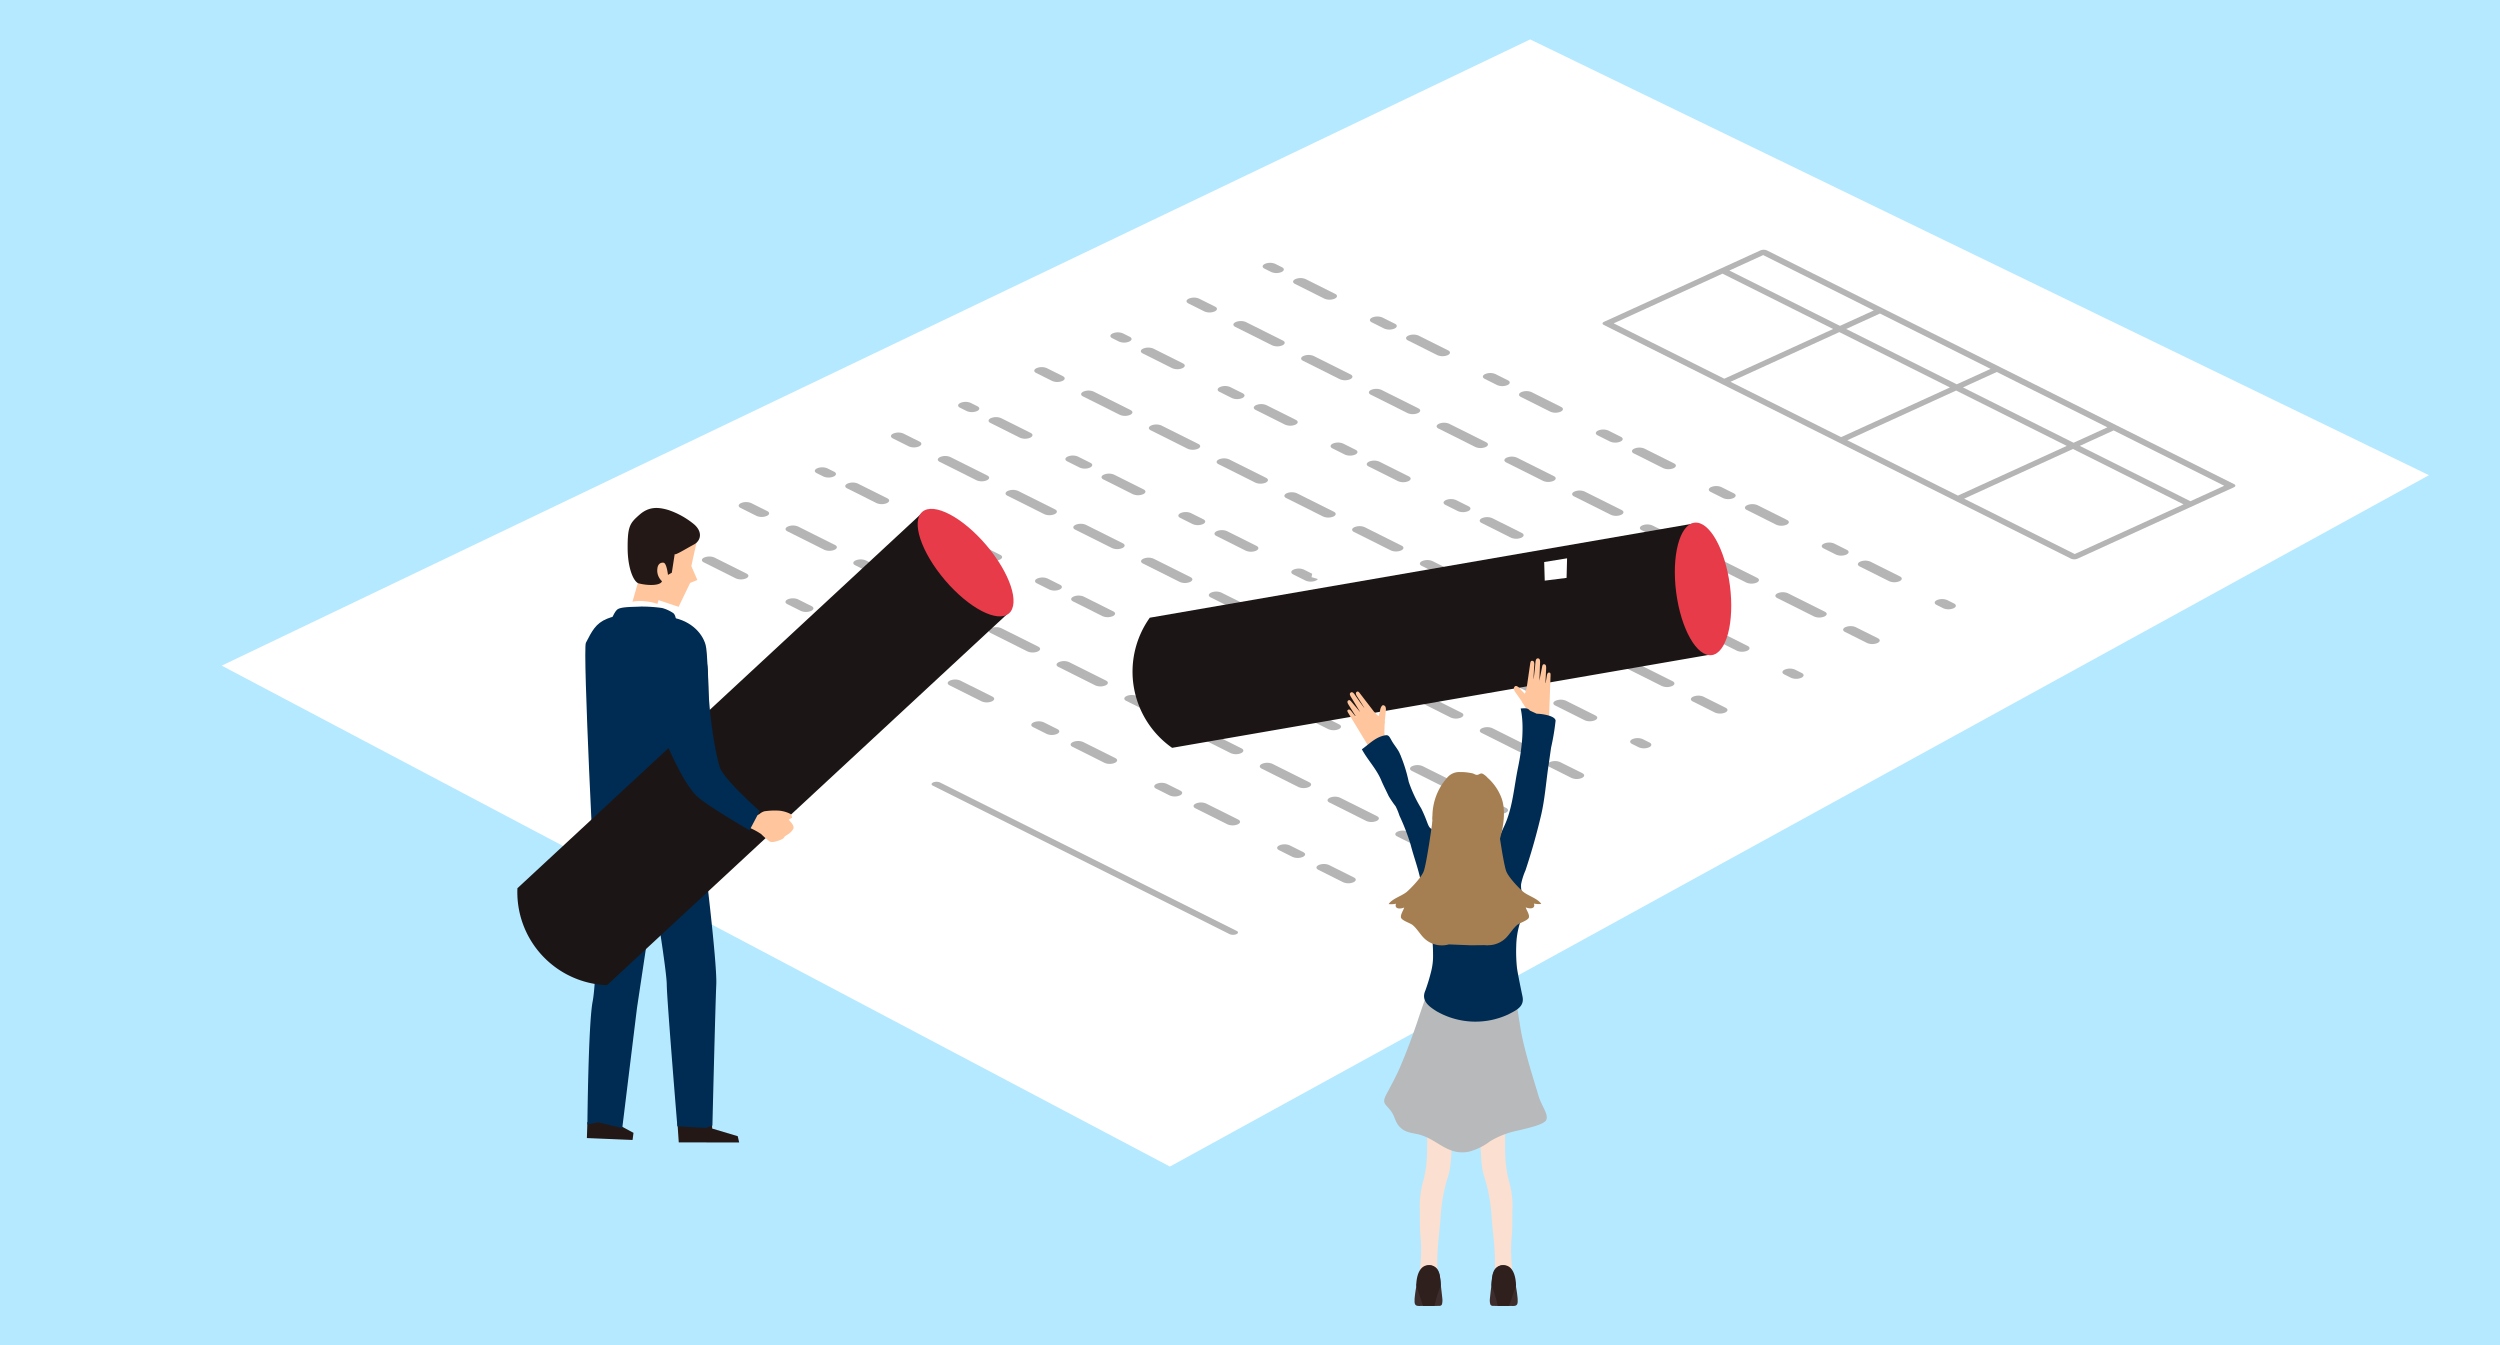 <svg xmlns="http://www.w3.org/2000/svg" width="498" height="268" viewBox="0 0 498 268">
  <g id="グループ_1166" data-name="グループ 1166" transform="translate(-1263 -3093)">
    <path id="パス_1267" data-name="パス 1267" d="M0,0H498V268H0Z" transform="translate(1263 3093)" fill="#b5e9ff"/>
    <g id="グループ_896" data-name="グループ 896" transform="translate(995.844 2096.639)">
      <g id="グループ_889" data-name="グループ 889" transform="translate(311.315 1004.211)">
        <path id="パス_1125" data-name="パス 1125" d="M571.965,1004.211,751,1091.021l-250.8,137.72-188.878-99.784Z" transform="translate(-311.315 -1004.211)" fill="#fff"/>
        <g id="グループ_888" data-name="グループ 888" transform="translate(87.822 41.903)">
          <path id="パス_1126" data-name="パス 1126" d="M1749.655,1314l1.355.678a2.657,2.657,0,0,0,2.02,0c.586-.268.628-.7.1-.964l-1.355-.678a2.648,2.648,0,0,0-2.02,0C1749.169,1313.307,1749.123,1313.738,1749.655,1314Z" transform="translate(-1629.743 -1310.236)" fill="#b5b5b6"/>
          <path id="パス_1127" data-name="パス 1127" d="M1791.7,1335.041l5.886,2.945a2.657,2.657,0,0,0,2.02,0c.586-.267.628-.7.1-.964l-5.886-2.945a2.651,2.651,0,0,0-2.02,0C1791.217,1334.344,1791.173,1334.776,1791.7,1335.041Z" transform="translate(-1665.728 -1328.239)" fill="#b5b5b6"/>
          <path id="パス_1128" data-name="パス 1128" d="M2421.726,1650.257a2.655,2.655,0,0,0,2.02,0c.586-.267.628-.7.1-.964l-5.886-2.945a2.653,2.653,0,0,0-2.02,0c-.584.267-.628.7-.1.964Z" transform="translate(-2199.861 -1595.479)" fill="#b5b5b6"/>
          <path id="パス_1129" data-name="パス 1129" d="M1947.737,1413.109l5.886,2.945a2.656,2.656,0,0,0,2.02,0c.586-.267.628-.7.1-.964l-5.886-2.945a2.654,2.654,0,0,0-2.02,0C1947.251,1412.412,1947.207,1412.844,1947.737,1413.109Z" transform="translate(-1799.26 -1395.05)" fill="#b5b5b6"/>
          <path id="パス_1130" data-name="パス 1130" d="M2368.408,1623.581a2.653,2.653,0,0,0,2.02,0c.586-.267.629-.7.1-.964l-2.491-1.246a2.653,2.653,0,0,0-2.02,0c-.584.267-.628.7-.1.964Z" transform="translate(-2157.136 -1574.103)" fill="#b5b5b6"/>
          <path id="パス_1131" data-name="パス 1131" d="M2053.847,1466.2l2.491,1.246a2.656,2.656,0,0,0,2.02,0c.586-.267.628-.7.1-.964l-2.491-1.246a2.652,2.652,0,0,0-2.02,0C2053.362,1465.5,2053.318,1465.934,2053.847,1466.2Z" transform="translate(-1890.07 -1440.483)" fill="#b5b5b6"/>
          <path id="パス_1132" data-name="パス 1132" d="M2103.771,1491.177l5.886,2.945a2.656,2.656,0,0,0,2.02,0c.586-.267.628-.7.1-.964l-5.886-2.945a2.651,2.651,0,0,0-2.02,0C2103.286,1490.479,2103.242,1490.911,2103.771,1491.177Z" transform="translate(-1932.794 -1461.859)" fill="#b5b5b6"/>
          <path id="パス_1133" data-name="パス 1133" d="M2267.809,1571.222l-5.886-2.945a2.653,2.653,0,0,0-2.02,0c-.584.267-.628.7-.1.964l5.886,2.945a2.656,2.656,0,0,0,2.02,0C2268.3,1571.919,2268.339,1571.487,2267.809,1571.222Z" transform="translate(-2066.327 -1528.669)" fill="#b5b5b6"/>
          <path id="パス_1134" data-name="パス 1134" d="M1897.813,1388.131l2.491,1.246a2.656,2.656,0,0,0,2.02,0c.586-.267.628-.7.1-.964l-2.491-1.247a2.653,2.653,0,0,0-2.02,0C1897.328,1387.434,1897.284,1387.866,1897.813,1388.131Z" transform="translate(-1756.537 -1373.673)" fill="#b5b5b6"/>
          <path id="パス_1135" data-name="パス 1135" d="M2209.882,1544.266l2.491,1.246a2.652,2.652,0,0,0,2.02,0c.585-.267.629-.7.1-.964L2212,1543.3a2.652,2.652,0,0,0-2.02,0C2209.4,1543.569,2209.353,1544,2209.882,1544.266Z" transform="translate(-2023.604 -1507.293)" fill="#b5b5b6"/>
          <path id="パス_1136" data-name="パス 1136" d="M2579.878,1727.358l-5.886-2.945a2.654,2.654,0,0,0-2.02,0c-.584.267-.628.7-.1.964l5.886,2.945a2.658,2.658,0,0,0,2.02,0C2580.365,1728.055,2580.408,1727.623,2579.878,1727.358Z" transform="translate(-2333.394 -1662.289)" fill="#b5b5b6"/>
          <path id="パス_1137" data-name="パス 1137" d="M2526.56,1700.682l-2.491-1.247a2.652,2.652,0,0,0-2.02,0c-.584.267-.628.7-.1.964l2.491,1.247a2.653,2.653,0,0,0,2.02,0C2527.048,1701.379,2527.092,1700.948,2526.56,1700.682Z" transform="translate(-2290.67 -1640.913)" fill="#b5b5b6"/>
          <path id="パス_1138" data-name="パス 1138" d="M2681.459,1778.182l-1.356-.679a2.652,2.652,0,0,0-2.02,0c-.583.267-.628.7-.1.964l1.357.679a2.655,2.655,0,0,0,2.02,0C2681.948,1778.879,2681.99,1778.447,2681.459,1778.182Z" transform="translate(-2424.203 -1707.723)" fill="#b5b5b6"/>
          <path id="パス_1139" data-name="パス 1139" d="M1644.491,1362.018l3.2,1.6a2.655,2.655,0,0,0,2.02,0c.586-.268.628-.7.1-.964l-3.2-1.6a2.648,2.648,0,0,0-2.02,0C1644.005,1361.32,1643.959,1361.752,1644.491,1362.018Z" transform="translate(-1539.744 -1351.326)" fill="#b5b5b6"/>
          <path id="パス_1140" data-name="パス 1140" d="M1709.233,1394.41l1.227.614,6.133,3.068a2.652,2.652,0,0,0,2.02,0c.586-.267.63-.7.1-.964l-6.133-3.068-1.227-.614a2.65,2.65,0,0,0-2.02,0C1708.747,1393.713,1708.7,1394.144,1709.233,1394.41Z" transform="translate(-1595.15 -1379.047)" fill="#b5b5b6"/>
          <path id="パス_1141" data-name="パス 1141" d="M2177.163,1628.526l7.362,3.683a2.656,2.656,0,0,0,2.02,0c.586-.267.628-.7.1-.964l-7.362-3.683a2.653,2.653,0,0,0-2.02,0C2176.677,1627.829,2176.633,1628.261,2177.163,1628.526Z" transform="translate(-1995.602 -1579.402)" fill="#b5b5b6"/>
          <path id="パス_1142" data-name="パス 1142" d="M1896.4,1488.055l7.362,3.683a2.656,2.656,0,0,0,2.02,0c.586-.267.628-.7.1-.964l-7.362-3.683a2.653,2.653,0,0,0-2.02,0C1895.917,1487.358,1895.873,1487.79,1896.4,1488.055Z" transform="translate(-1755.329 -1459.188)" fill="#b5b5b6"/>
          <path id="パス_1143" data-name="パス 1143" d="M2373.814,1724.89l-7.36-3.683a2.648,2.648,0,0,0-2.02,0c-.584.267-.63.7-.1.964l7.361,3.683a2.652,2.652,0,0,0,2.02,0C2374.3,1725.586,2374.346,1725.156,2373.814,1724.89Z" transform="translate(-2155.783 -1659.545)" fill="#b5b5b6"/>
          <path id="パス_1144" data-name="パス 1144" d="M2467.4,1771.714l-7.362-3.683a2.653,2.653,0,0,0-2.02,0c-.584.267-.628.7-.1.964l7.362,3.683a2.656,2.656,0,0,0,2.02,0C2467.891,1772.411,2467.933,1771.979,2467.4,1771.714Z" transform="translate(-2235.875 -1699.616)" fill="#b5b5b6"/>
          <path id="パス_1145" data-name="パス 1145" d="M1802.918,1440.269c-.584.266-.628.7-.1.964l7.362,3.683a2.652,2.652,0,0,0,2.018,0c.586-.267.63-.7.1-.963l-7.362-3.683A2.652,2.652,0,0,0,1802.918,1440.269Z" transform="translate(-1675.242 -1419.118)" fill="#b5b5b6"/>
          <path id="パス_1146" data-name="パス 1146" d="M2083.576,1581.7l7.36,3.683a2.654,2.654,0,0,0,2.02,0c.586-.268.63-.7.1-.964l-7.36-3.683a2.648,2.648,0,0,0-2.02,0C2083.09,1581.005,2083.045,1581.437,2083.576,1581.7Z" transform="translate(-1915.511 -1539.331)" fill="#b5b5b6"/>
          <path id="パス_1147" data-name="パス 1147" d="M1999.373,1538.561c.586-.268.629-.7.1-.964l-7.361-3.683a2.649,2.649,0,0,0-2.02,0c-.584.267-.63.7-.1.964l7.36,3.682A2.652,2.652,0,0,0,1999.373,1538.561Z" transform="translate(-1835.423 -1499.261)" fill="#b5b5b6"/>
          <path id="パス_1148" data-name="パス 1148" d="M2270.851,1674.388c-.584.266-.63.7-.1.964l7.361,3.683a2.656,2.656,0,0,0,2.02,0c.586-.267.628-.7.1-.964l-7.36-3.683A2.647,2.647,0,0,0,2270.851,1674.388Z" transform="translate(-2075.695 -1619.475)" fill="#b5b5b6"/>
          <path id="パス_1149" data-name="パス 1149" d="M2558.058,1817.072l-3.2-1.6-1.228-.614a2.648,2.648,0,0,0-2.018,0c-.584.267-.63.7-.1.963l1.227.614,0,0,3.2,1.6a2.656,2.656,0,0,0,2.02,0C2558.546,1817.768,2558.588,1817.337,2558.058,1817.072Z" transform="translate(-2315.967 -1739.689)" fill="#b5b5b6"/>
          <path id="パス_1150" data-name="パス 1150" d="M1539.323,1410.032l1.355.678a2.652,2.652,0,0,0,2.02,0c.586-.267.628-.7.1-.964l-1.355-.678a2.648,2.648,0,0,0-2.02,0C1538.835,1409.335,1538.792,1409.766,1539.323,1410.032Z" transform="translate(-1449.741 -1392.416)" fill="#b5b5b6"/>
          <path id="パス_1151" data-name="パス 1151" d="M1581.371,1431.069l5.886,2.945a2.653,2.653,0,0,0,2.02,0c.586-.268.628-.7.1-.964l-5.886-2.945a2.652,2.652,0,0,0-2.02,0C1580.883,1430.373,1580.841,1430.8,1581.371,1431.069Z" transform="translate(-1485.726 -1410.42)" fill="#b5b5b6"/>
          <path id="パス_1152" data-name="パス 1152" d="M1687.482,1484.159l2.491,1.246a2.653,2.653,0,0,0,2.02,0c.586-.267.628-.7.1-.964l-2.491-1.246a2.653,2.653,0,0,0-2.02,0C1686.994,1483.463,1686.952,1483.894,1687.482,1484.159Z" transform="translate(-1576.535 -1455.854)" fill="#b5b5b6"/>
          <path id="パス_1153" data-name="パス 1153" d="M2155.585,1718.362l2.491,1.246a2.648,2.648,0,0,0,2.02,0c.586-.267.629-.7.1-.964l-2.491-1.247a2.653,2.653,0,0,0-2.02,0C2155.1,1717.666,2155.055,1718.1,2155.585,1718.362Z" transform="translate(-1977.136 -1656.283)" fill="#b5b5b6"/>
          <path id="パス_1154" data-name="パス 1154" d="M1745.409,1511.115l-5.886-2.945a2.653,2.653,0,0,0-2.02,0c-.586.267-.628.7-.1.964l5.886,2.945a2.651,2.651,0,0,0,2.02,0C1745.9,1511.812,1745.938,1511.38,1745.409,1511.115Z" transform="translate(-1619.259 -1477.23)" fill="#b5b5b6"/>
          <path id="パス_1155" data-name="パス 1155" d="M2049.474,1665.272l5.886,2.945a2.653,2.653,0,0,0,2.02,0c.586-.267.628-.7.1-.964l-5.886-2.945a2.652,2.652,0,0,0-2.02,0C2048.986,1664.576,2048.944,1665.007,2049.474,1665.272Z" transform="translate(-1886.326 -1610.849)" fill="#b5b5b6"/>
          <path id="パス_1156" data-name="パス 1156" d="M1893.439,1587.2l5.886,2.945a2.651,2.651,0,0,0,2.02,0c.586-.267.628-.7.1-.964l-5.886-2.945a2.65,2.65,0,0,0-2.02,0C1892.952,1586.508,1892.909,1586.939,1893.439,1587.2Z" transform="translate(-1752.793 -1544.039)" fill="#b5b5b6"/>
          <path id="パス_1157" data-name="パス 1157" d="M1843.614,1561.262c-.586.267-.628.7-.1.964l2.491,1.247a2.654,2.654,0,0,0,2.02,0c.586-.267.628-.7.1-.964l-2.491-1.246A2.651,2.651,0,0,0,1843.614,1561.262Z" transform="translate(-1710.069 -1522.663)" fill="#b5b5b6"/>
          <path id="パス_1158" data-name="パス 1158" d="M2205.606,1742.376c-.586.267-.628.7-.1.964l5.886,2.945a2.652,2.652,0,0,0,2.02,0c.585-.267.628-.7.1-.964l-5.886-2.945A2.652,2.652,0,0,0,2205.606,1742.376Z" transform="translate(-2019.859 -1677.659)" fill="#b5b5b6"/>
          <path id="パス_1159" data-name="パス 1159" d="M2002.042,1641.541a2.648,2.648,0,0,0,2.02,0c.586-.267.63-.7.1-.964l-2.491-1.246a2.651,2.651,0,0,0-2.02,0c-.586.267-.628.7-.1.964Z" transform="translate(-1843.602 -1589.473)" fill="#b5b5b6"/>
          <path id="パス_1160" data-name="パス 1160" d="M2316.228,1796.71l-2.491-1.246a2.653,2.653,0,0,0-2.02,0c-.586.267-.628.7-.1.964l2.491,1.246a2.648,2.648,0,0,0,2.02,0C2316.716,1797.406,2316.76,1796.976,2316.228,1796.71Z" transform="translate(-2110.668 -1723.094)" fill="#b5b5b6"/>
          <path id="パス_1161" data-name="パス 1161" d="M2369.546,1823.386l-5.885-2.945a2.654,2.654,0,0,0-2.02,0c-.586.267-.628.7-.1.964l5.886,2.945a2.652,2.652,0,0,0,2.02,0C2370.034,1824.083,2370.076,1823.651,2369.546,1823.386Z" transform="translate(-2153.393 -1744.469)" fill="#b5b5b6"/>
          <path id="パス_1162" data-name="パス 1162" d="M2471.127,1874.209l-1.356-.679a2.652,2.652,0,0,0-2.02,0c-.586.267-.628.7-.1.964l1.357.679a2.653,2.653,0,0,0,2.02,0C2471.615,1874.906,2471.657,1874.475,2471.127,1874.209Z" transform="translate(-2244.201 -1789.903)" fill="#b5b5b6"/>
          <path id="パス_1163" data-name="パス 1163" d="M1434.163,1458.048l3.2,1.6a2.656,2.656,0,0,0,2.02,0c.584-.267.628-.7.1-.964l-3.2-1.6a2.653,2.653,0,0,0-2.02,0C1433.677,1457.35,1433.631,1457.782,1434.163,1458.048Z" transform="translate(-1359.746 -1433.508)" fill="#b5b5b6"/>
          <path id="パス_1164" data-name="パス 1164" d="M1498.9,1490.44l1.227.614,6.133,3.069a2.653,2.653,0,0,0,2.02,0c.584-.267.629-.7.1-.964l-6.133-3.069-1.227-.614a2.652,2.652,0,0,0-2.02,0C1498.419,1489.742,1498.373,1490.174,1498.9,1490.44Z" transform="translate(-1415.152 -1461.229)" fill="#b5b5b6"/>
          <path id="パス_1165" data-name="パス 1165" d="M1686.075,1584.085l7.362,3.683a2.656,2.656,0,0,0,2.02,0c.584-.267.628-.7.1-.964l-7.362-3.683a2.656,2.656,0,0,0-2.02,0C1685.589,1583.388,1685.545,1583.82,1686.075,1584.085Z" transform="translate(-1575.332 -1541.37)" fill="#b5b5b6"/>
          <path id="パス_1166" data-name="パス 1166" d="M1789.045,1634.591c.584-.267.629-.7.1-.964l-7.36-3.683a2.651,2.651,0,0,0-2.02,0c-.584.267-.63.7-.1.964l7.36,3.683A2.653,2.653,0,0,0,1789.045,1634.591Z" transform="translate(-1655.425 -1581.443)" fill="#b5b5b6"/>
          <path id="パス_1167" data-name="パス 1167" d="M1976.216,1728.236c.584-.267.628-.7.1-.964l-7.362-3.683a2.657,2.657,0,0,0-2.02,0c-.584.267-.628.7-.1.964l7.362,3.683A2.656,2.656,0,0,0,1976.216,1728.236Z" transform="translate(-1815.604 -1661.584)" fill="#b5b5b6"/>
          <path id="パス_1168" data-name="パス 1168" d="M2257.074,1867.744l-7.362-3.683a2.656,2.656,0,0,0-2.02,0c-.584.267-.628.7-.1.964l7.362,3.684a2.656,2.656,0,0,0,2.02,0C2257.56,1868.441,2257.6,1868.009,2257.074,1867.744Z" transform="translate(-2055.877 -1781.798)" fill="#b5b5b6"/>
          <path id="パス_1169" data-name="パス 1169" d="M1873.248,1677.733l7.36,3.682a2.653,2.653,0,0,0,2.02,0c.584-.267.63-.7.1-.964l-7.36-3.683a2.653,2.653,0,0,0-2.02,0C1872.762,1677.035,1872.716,1677.467,1873.248,1677.733Z" transform="translate(-1735.513 -1621.513)" fill="#b5b5b6"/>
          <path id="パス_1170" data-name="パス 1170" d="M2163.486,1820.919l-7.36-3.683a2.652,2.652,0,0,0-2.02,0c-.584.267-.63.7-.1.964l7.361,3.683a2.652,2.652,0,0,0,2.019,0C2163.972,1821.617,2164.017,1821.185,2163.486,1820.919Z" transform="translate(-1975.786 -1741.727)" fill="#b5b5b6"/>
          <path id="パス_1171" data-name="パス 1171" d="M2060.425,1771.382l7.361,3.683a2.657,2.657,0,0,0,2.02,0c.584-.267.628-.7.1-.964l-7.36-3.683a2.652,2.652,0,0,0-2.02,0C2059.939,1770.684,2059.893,1771.116,2060.425,1771.382Z" transform="translate(-1895.698 -1701.657)" fill="#b5b5b6"/>
          <path id="パス_1172" data-name="パス 1172" d="M1599.854,1540.947a2.653,2.653,0,0,0,2.018,0c.584-.266.629-.7.1-.963l-7.362-3.683a2.655,2.655,0,0,0-2.02,0c-.584.267-.628.7-.1.964Z" transform="translate(-1495.244 -1501.3)" fill="#b5b5b6"/>
          <path id="パス_1173" data-name="パス 1173" d="M2347.73,1913.1l-3.2-1.6-1.227-.614a2.651,2.651,0,0,0-2.018,0c-.584.267-.63.7-.1.963l1.228.614,0,0,3.2,1.6a2.658,2.658,0,0,0,2.02,0C2348.216,1913.8,2348.26,1913.366,2347.73,1913.1Z" transform="translate(-2135.969 -1821.871)" fill="#b5b5b6"/>
          <path id="パス_1174" data-name="パス 1174" d="M1328.995,1506.061l1.355.678a2.651,2.651,0,0,0,2.02,0c.584-.267.628-.7.1-.964l-1.355-.678a2.653,2.653,0,0,0-2.02,0C1328.507,1505.365,1328.463,1505.8,1328.995,1506.061Z" transform="translate(-1269.744 -1474.598)" fill="#b5b5b6"/>
          <path id="パス_1175" data-name="パス 1175" d="M1371.042,1527.1l5.886,2.945a2.653,2.653,0,0,0,2.02,0c.584-.267.628-.7.1-.964l-5.886-2.945a2.656,2.656,0,0,0-2.02,0C1370.554,1526.4,1370.512,1526.834,1371.042,1527.1Z" transform="translate(-1305.728 -1492.601)" fill="#b5b5b6"/>
          <path id="パス_1176" data-name="パス 1176" d="M1637.8,1658.536l-2.491-1.246a2.655,2.655,0,0,0-2.02,0c-.586.267-.628.7-.1.964l2.491,1.246a2.653,2.653,0,0,0,2.02,0C1638.282,1659.233,1638.326,1658.8,1637.8,1658.536Z" transform="translate(-1530.071 -1604.845)" fill="#b5b5b6"/>
          <path id="パス_1177" data-name="パス 1177" d="M1847.051,1764.244c.584-.267.628-.7.1-.964l-5.886-2.945a2.656,2.656,0,0,0-2.02,0c-.586.267-.628.7-.1.964l5.886,2.945A2.653,2.653,0,0,0,1847.051,1764.244Z" transform="translate(-1706.328 -1693.031)" fill="#b5b5b6"/>
          <path id="パス_1178" data-name="パス 1178" d="M2003.183,1841.348l-5.886-2.945a2.658,2.658,0,0,0-2.02,0c-.586.267-.628.7-.1.964l5.886,2.945a2.653,2.653,0,0,0,2.02,0C2003.669,1842.045,2003.713,1841.613,2003.183,1841.348Z" transform="translate(-1839.862 -1759.841)" fill="#b5b5b6"/>
          <path id="パス_1179" data-name="パス 1179" d="M2159.218,1919.416l-5.886-2.945a2.656,2.656,0,0,0-2.02,0c-.586.267-.628.7-.1.964l5.886,2.945a2.652,2.652,0,0,0,2.02,0C2159.7,1920.113,2159.748,1919.68,2159.218,1919.416Z" transform="translate(-1973.395 -1826.651)" fill="#b5b5b6"/>
          <path id="パス_1180" data-name="パス 1180" d="M1947.374,1813.425a2.656,2.656,0,0,0-2.02,0c-.586.267-.628.7-.1.964l2.491,1.246a2.649,2.649,0,0,0,2.02,0c.584-.267.63-.7.1-.964Z" transform="translate(-1797.137 -1738.465)" fill="#b5b5b6"/>
          <path id="パス_1181" data-name="パス 1181" d="M2105.9,1892.739l-2.491-1.246a2.656,2.656,0,0,0-2.02,0c-.586.267-.628.7-.1.964l2.491,1.246a2.649,2.649,0,0,0,2.02,0C2106.385,1893.436,2106.431,1893,2105.9,1892.739Z" transform="translate(-1930.671 -1805.275)" fill="#b5b5b6"/>
          <path id="パス_1182" data-name="パス 1182" d="M1477.153,1580.188l2.491,1.246a2.653,2.653,0,0,0,2.02,0c.584-.267.628-.7.1-.964l-2.491-1.246a2.657,2.657,0,0,0-2.02,0C1476.666,1579.492,1476.623,1579.923,1477.153,1580.188Z" transform="translate(-1396.537 -1538.035)" fill="#b5b5b6"/>
          <path id="パス_1183" data-name="パス 1183" d="M1685.229,1682.267a2.656,2.656,0,0,0-2.02,0c-.586.267-.628.7-.1.964l5.886,2.945a2.652,2.652,0,0,0,2.02,0c.584-.267.628-.7.1-.964Z" transform="translate(-1572.795 -1626.221)" fill="#b5b5b6"/>
          <path id="パス_1184" data-name="パス 1184" d="M1532.962,1608.111a2.651,2.651,0,0,0,2.02,0c.584-.266.628-.7.1-.964l-5.886-2.945a2.655,2.655,0,0,0-2.02,0c-.586.267-.628.7-.1.964Z" transform="translate(-1439.261 -1559.411)" fill="#b5b5b6"/>
          <path id="パス_1185" data-name="パス 1185" d="M1791.34,1735.357a2.658,2.658,0,0,0-2.02,0c-.586.268-.628.7-.1.964l2.491,1.247a2.65,2.65,0,0,0,2.02,0c.584-.267.63-.7.1-.964Z" transform="translate(-1663.604 -1671.655)" fill="#b5b5b6"/>
          <path id="パス_1186" data-name="パス 1186" d="M2260.8,1970.239l-1.357-.679a2.655,2.655,0,0,0-2.02,0c-.586.267-.628.7-.1.964l1.357.679a2.653,2.653,0,0,0,2.02,0C2261.285,1970.937,2261.329,1970.5,2260.8,1970.239Z" transform="translate(-2064.204 -1872.085)" fill="#b5b5b6"/>
          <path id="パス_1187" data-name="パス 1187" d="M1236.186,1548.434l3.2,1.6a2.653,2.653,0,0,0,2.02,0c.584-.267.628-.7.1-.964l-3.2-1.6a2.652,2.652,0,0,0-2.02,0C1235.7,1547.737,1235.655,1548.168,1236.186,1548.434Z" transform="translate(-1190.319 -1510.86)" fill="#b5b5b6"/>
          <path id="パス_1188" data-name="パス 1188" d="M1300.928,1580.827l1.227.614,6.133,3.069a2.649,2.649,0,0,0,2.02,0c.584-.267.629-.7.1-.964l-6.133-3.069-1.227-.614a2.654,2.654,0,0,0-2.02,0C1300.441,1580.13,1300.4,1580.561,1300.928,1580.827Z" transform="translate(-1245.725 -1538.581)" fill="#b5b5b6"/>
          <path id="パス_1189" data-name="パス 1189" d="M1403.995,1630.366l-7.362-3.683a2.656,2.656,0,0,0-2.02,0c-.586.268-.628.7-.1.964l7.362,3.684a2.65,2.65,0,0,0,2.018,0C1404.479,1631.063,1404.525,1630.631,1403.995,1630.366Z" transform="translate(-1325.816 -1578.652)" fill="#b5b5b6"/>
          <path id="パス_1190" data-name="パス 1190" d="M1684.75,1770.835l-7.36-3.683a2.653,2.653,0,0,0-2.02,0c-.586.267-.63.7-.1.964l7.36,3.682a2.648,2.648,0,0,0,2.02,0C1685.235,1771.532,1685.281,1771.1,1684.75,1770.835Z" transform="translate(-1566.085 -1698.865)" fill="#b5b5b6"/>
          <path id="パス_1191" data-name="パス 1191" d="M2059.1,1958.13l-7.362-3.684a2.658,2.658,0,0,0-2.02,0c-.585.267-.628.7-.1.964l7.362,3.683a2.652,2.652,0,0,0,2.02,0C2059.584,1958.828,2059.628,1958.4,2059.1,1958.13Z" transform="translate(-1886.45 -1859.151)" fill="#b5b5b6"/>
          <path id="パス_1192" data-name="パス 1192" d="M1965.51,1911.306l-7.36-3.683a2.652,2.652,0,0,0-2.02,0c-.586.268-.63.7-.1.964l7.36,3.683a2.649,2.649,0,0,0,2.02,0C1966,1912,1966.041,1911.571,1965.51,1911.306Z" transform="translate(-1806.358 -1819.079)" fill="#b5b5b6"/>
          <path id="パス_1193" data-name="パス 1193" d="M1778.24,1818.624c.584-.267.628-.7.1-.964l-7.362-3.683a2.656,2.656,0,0,0-2.02,0c-.586.267-.628.7-.1.964l7.362,3.683A2.651,2.651,0,0,0,1778.24,1818.624Z" transform="translate(-1646.177 -1738.937)" fill="#b5b5b6"/>
          <path id="パス_1194" data-name="パス 1194" d="M1862.449,1861.769l7.36,3.682a2.652,2.652,0,0,0,2.02,0c.584-.267.628-.7.1-.964l-7.36-3.683a2.654,2.654,0,0,0-2.02,0C1861.962,1861.072,1861.918,1861.5,1862.449,1861.769Z" transform="translate(-1726.271 -1779.01)" fill="#b5b5b6"/>
          <path id="パス_1195" data-name="パス 1195" d="M1591.069,1724.977c.584-.266.63-.7.1-.964l-7.36-3.682a2.653,2.653,0,0,0-2.02,0c-.586.267-.63.7-.1.964l7.36,3.683A2.648,2.648,0,0,0,1591.069,1724.977Z" transform="translate(-1485.998 -1658.796)" fill="#b5b5b6"/>
          <path id="パス_1196" data-name="パス 1196" d="M1497.578,1677.188l-7.362-3.683a2.656,2.656,0,0,0-2.02,0c-.586.268-.628.7-.1.964l7.362,3.683a2.652,2.652,0,0,0,2.02,0C1498.064,1677.886,1498.108,1677.453,1497.578,1677.188Z" transform="translate(-1405.904 -1618.722)" fill="#b5b5b6"/>
          <path id="パス_1197" data-name="パス 1197" d="M2149.754,2003.488l-3.2-1.6-1.228-.614a2.653,2.653,0,0,0-2.018,0c-.586.267-.629.7-.1.963l1.227.614,0,0,3.2,1.6a2.652,2.652,0,0,0,2.02,0C2150.24,2004.186,2150.284,2003.753,2149.754,2003.488Z" transform="translate(-1966.542 -1899.224)" fill="#b5b5b6"/>
          <path id="パス_1198" data-name="パス 1198" d="M1131.022,1596.448l1.355.678a2.653,2.653,0,0,0,2.02,0c.584-.267.628-.7.1-.964l-1.355-.678a2.652,2.652,0,0,0-2.019,0C1130.535,1595.752,1130.491,1596.182,1131.022,1596.448Z" transform="translate(-1100.32 -1551.95)" fill="#b5b5b6"/>
          <path id="パス_1199" data-name="パス 1199" d="M1173.07,1617.485l5.886,2.945a2.652,2.652,0,0,0,2.02,0c.584-.267.628-.7.1-.964l-5.886-2.945a2.655,2.655,0,0,0-2.02,0C1172.582,1616.789,1172.54,1617.22,1173.07,1617.485Z" transform="translate(-1136.305 -1569.954)" fill="#b5b5b6"/>
          <path id="パス_1200" data-name="パス 1200" d="M1797.207,1929.757l5.886,2.945a2.652,2.652,0,0,0,2.02,0c.584-.267.628-.7.1-.964l-5.886-2.945a2.656,2.656,0,0,0-2.02,0C1796.719,1929.06,1796.677,1929.492,1797.207,1929.757Z" transform="translate(-1670.438 -1837.194)" fill="#b5b5b6"/>
          <path id="パス_1201" data-name="パス 1201" d="M1593.74,1827.957a2.647,2.647,0,0,0,2.02,0c.584-.267.63-.7.1-.964l-2.491-1.247a2.657,2.657,0,0,0-2.02,0c-.586.267-.628.7-.1.964Z" transform="translate(-1494.18 -1749.008)" fill="#b5b5b6"/>
          <path id="パス_1202" data-name="パス 1202" d="M1279.181,1670.575l2.491,1.246a2.652,2.652,0,0,0,2.02,0c.584-.267.628-.7.1-.964l-2.491-1.246a2.656,2.656,0,0,0-2.02,0C1278.693,1669.879,1278.651,1670.31,1279.181,1670.575Z" transform="translate(-1227.114 -1615.388)" fill="#b5b5b6"/>
          <path id="パス_1203" data-name="パス 1203" d="M1747.284,1904.779l2.491,1.246a2.649,2.649,0,0,0,2.02,0c.584-.267.63-.7.1-.964l-2.491-1.246a2.656,2.656,0,0,0-2.02,0C1746.8,1904.082,1746.754,1904.514,1747.284,1904.779Z" transform="translate(-1627.714 -1815.818)" fill="#b5b5b6"/>
          <path id="パス_1204" data-name="パス 1204" d="M1907.927,1983.126l-2.491-1.246a2.655,2.655,0,0,0-2.02,0c-.586.267-.628.7-.1.964l2.491,1.247a2.65,2.65,0,0,0,2.02,0C1908.413,1983.823,1908.458,1983.392,1907.927,1983.126Z" transform="translate(-1761.247 -1882.628)" fill="#b5b5b6"/>
          <path id="パス_1205" data-name="パス 1205" d="M1641.173,1851.689l5.886,2.945a2.652,2.652,0,0,0,2.019,0c.584-.267.628-.7.1-.964l-5.886-2.945a2.656,2.656,0,0,0-2.02,0C1640.685,1850.992,1640.643,1851.424,1641.173,1851.689Z" transform="translate(-1536.905 -1770.384)" fill="#b5b5b6"/>
          <path id="パス_1206" data-name="パス 1206" d="M1435.313,1747.679c-.586.267-.628.7-.1.964l2.491,1.247a2.652,2.652,0,0,0,2.02,0c.584-.266.628-.7.1-.964l-2.491-1.247A2.656,2.656,0,0,0,1435.313,1747.679Z" transform="translate(-1360.647 -1682.197)" fill="#b5b5b6"/>
          <path id="パス_1207" data-name="パス 1207" d="M1337.01,1698.5c.584-.266.628-.7.1-.964l-5.886-2.945a2.656,2.656,0,0,0-2.02,0c-.586.267-.628.7-.1.964l5.886,2.945A2.652,2.652,0,0,0,1337.01,1698.5Z" transform="translate(-1269.838 -1636.764)" fill="#b5b5b6"/>
          <path id="パス_1208" data-name="パス 1208" d="M1491.024,1776.566a2.652,2.652,0,0,0,2.02,0c.584-.267.628-.7.1-.964l-5.886-2.945a2.656,2.656,0,0,0-2.02,0c-.586.267-.628.7-.1.964Z" transform="translate(-1403.371 -1703.574)" fill="#b5b5b6"/>
          <path id="パス_1209" data-name="パス 1209" d="M1961.245,2009.8l-5.886-2.945a2.656,2.656,0,0,0-2.02,0c-.586.267-.628.7-.1.964l5.886,2.945a2.652,2.652,0,0,0,2.02,0C1961.731,2010.5,1961.775,2010.067,1961.245,2009.8Z" transform="translate(-1803.971 -1904.003)" fill="#b5b5b6"/>
          <path id="パス_1210" data-name="パス 1210" d="M2062.827,2060.626l-1.356-.679a2.657,2.657,0,0,0-2.02,0c-.586.268-.628.7-.1.964l1.356.679a2.653,2.653,0,0,0,2.02,0C2063.313,2061.323,2063.356,2060.891,2062.827,2060.626Z" transform="translate(-1894.78 -1949.437)" fill="#b5b5b6"/>
          <path id="パス_1211" data-name="パス 1211" d="M1031.177,1645.1l-3.2-1.6a2.652,2.652,0,0,0-2.02,0c-.586.267-.629.7-.1.964l3.2,1.6a2.652,2.652,0,0,0,2.02,0C1031.663,1645.794,1031.707,1645.362,1031.177,1645.1Z" transform="translate(-1010.321 -1593.04)" fill="#b5b5b6"/>
          <path id="パス_1212" data-name="パス 1212" d="M1380.74,1821c.584-.267.629-.7.1-.964l-7.361-3.682a2.652,2.652,0,0,0-2.02,0c-.586.268-.63.7-.1.964l7.36,3.682A2.649,2.649,0,0,0,1380.74,1821Z" transform="translate(-1306 -1740.975)" fill="#b5b5b6"/>
          <path id="パス_1213" data-name="パス 1213" d="M1099.98,1680.534c.584-.267.63-.7.1-.964l-6.133-3.069-1.227-.614a2.653,2.653,0,0,0-2.02,0c-.586.267-.63.7-.1.964l1.227.614,6.133,3.068A2.648,2.648,0,0,0,1099.98,1680.534Z" transform="translate(-1065.727 -1620.761)" fill="#b5b5b6"/>
          <path id="パス_1214" data-name="パス 1214" d="M1474.323,1867.827c.584-.267.629-.7.1-.964l-7.36-3.682a2.652,2.652,0,0,0-2.02,0c-.586.267-.63.7-.1.964l7.36,3.683A2.65,2.65,0,0,0,1474.323,1867.827Z" transform="translate(-1386.088 -1781.045)" fill="#b5b5b6"/>
          <path id="パス_1215" data-name="パス 1215" d="M1193.667,1726.394l-7.362-3.683a2.656,2.656,0,0,0-2.02,0c-.586.267-.628.7-.1.964l7.362,3.683a2.649,2.649,0,0,0,2.018,0C1194.151,1727.091,1194.2,1726.659,1193.667,1726.394Z" transform="translate(-1145.819 -1660.833)" fill="#b5b5b6"/>
          <path id="パス_1216" data-name="パス 1216" d="M1661.6,1960.512l-7.36-3.682a2.653,2.653,0,0,0-2.02,0c-.586.268-.63.7-.1.964l7.36,3.683a2.652,2.652,0,0,0,2.02,0C1662.084,1961.21,1662.128,1960.777,1661.6,1960.512Z" transform="translate(-1546.273 -1861.19)" fill="#b5b5b6"/>
          <path id="パス_1217" data-name="パス 1217" d="M1848.77,2054.158l-7.362-3.683a2.656,2.656,0,0,0-2.02,0c-.586.268-.628.7-.1.964l7.362,3.683a2.65,2.65,0,0,0,2.02,0C1849.255,2054.856,1849.3,2054.423,1848.77,2054.158Z" transform="translate(-1706.452 -1941.331)" fill="#b5b5b6"/>
          <path id="パス_1218" data-name="パス 1218" d="M1277.77,1770.5l7.362,3.683a2.652,2.652,0,0,0,2.02,0c.584-.266.628-.7.1-.964l-7.362-3.684a2.656,2.656,0,0,0-2.02,0C1277.282,1769.8,1277.24,1770.235,1277.77,1770.5Z" transform="translate(-1225.906 -1700.903)" fill="#b5b5b6"/>
          <path id="パス_1219" data-name="パス 1219" d="M1755.181,2007.333l-7.36-3.682a2.652,2.652,0,0,0-2.02,0c-.586.267-.63.7-.1.964l7.36,3.683a2.65,2.65,0,0,0,2.02,0C1755.667,2008.031,1755.713,2007.6,1755.181,2007.333Z" transform="translate(-1626.361 -1901.259)" fill="#b5b5b6"/>
          <path id="パス_1220" data-name="パス 1220" d="M1558.53,1910.971l7.362,3.683a2.651,2.651,0,0,0,2.02,0c.584-.267.628-.7.1-.964l-7.362-3.684a2.656,2.656,0,0,0-2.02,0C1558.042,1910.274,1558,1910.706,1558.53,1910.971Z" transform="translate(-1466.179 -1821.117)" fill="#b5b5b6"/>
          <path id="パス_1221" data-name="パス 1221" d="M1939.425,2099.516l-3.2-1.6-1.227-.614a2.653,2.653,0,0,0-2.018,0c-.586.268-.63.7-.1.964l1.227.614h0l3.2,1.6a2.653,2.653,0,0,0,2.02,0C1939.911,2100.214,1939.955,2099.781,1939.425,2099.516Z" transform="translate(-1786.544 -1981.404)" fill="#b5b5b6"/>
          <path id="パス_1222" data-name="パス 1222" d="M1316.729,1888.6a2.651,2.651,0,0,0-2.018,0c-.586.267-.63.7-.1.963l6.4,3.2a2.65,2.65,0,0,0,2.02,0c.584-.267.629-.7.1-.964Z" transform="translate(-1257.436 -1802.796)" fill="#b5b5b6"/>
          <path id="パス_1223" data-name="パス 1223" d="M925.521,1692.865l-2.71-1.356a2.652,2.652,0,0,0-2.02,0c-.586.268-.63.7-.1.964l2.71,1.356a2.649,2.649,0,0,0,2.02,0C926.007,1693.563,926.053,1693.131,925.521,1692.865Z" transform="translate(-920.322 -1634.13)" fill="#b5b5b6"/>
          <path id="パス_1224" data-name="パス 1224" d="M983.543,1721.895l-6.4-3.2a2.653,2.653,0,0,0-2.02,0c-.586.267-.629.7-.1.964l6.4,3.2a2.648,2.648,0,0,0,2.02,0C984.028,1722.592,984.074,1722.16,983.543,1721.895Z" transform="translate(-966.816 -1657.392)" fill="#b5b5b6"/>
          <path id="パス_1225" data-name="パス 1225" d="M1095.318,1777.818l-2.712-1.357a2.656,2.656,0,0,0-2.02,0c-.586.267-.628.7-.1.964l2.711,1.357a2.652,2.652,0,0,0,2.02,0C1095.8,1778.516,1095.847,1778.083,1095.318,1777.818Z" transform="translate(-1065.632 -1706.832)" fill="#b5b5b6"/>
          <path id="パス_1226" data-name="パス 1226" d="M1153.338,1806.847l-6.4-3.2a2.656,2.656,0,0,0-2.02,0c-.586.267-.628.7-.1.964l6.4,3.2a2.653,2.653,0,0,0,2.02,0C1153.824,1807.545,1153.868,1807.113,1153.338,1806.847Z" transform="translate(-1112.125 -1730.094)" fill="#b5b5b6"/>
          <path id="パス_1227" data-name="パス 1227" d="M1662.722,2061.7l-6.4-3.2a2.656,2.656,0,0,0-2.02,0c-.586.267-.628.7-.1.964l6.4,3.2a2.648,2.648,0,0,0,2.02,0C1663.208,2062.4,1663.254,2061.97,1662.722,2061.7Z" transform="translate(-1548.053 -1948.199)" fill="#b5b5b6"/>
          <path id="パス_1228" data-name="パス 1228" d="M1774.5,2117.629l-2.712-1.357a2.652,2.652,0,0,0-2.02,0c-.586.267-.63.7-.1.964l2.711,1.357a2.649,2.649,0,0,0,2.018,0C1774.983,2118.325,1775.029,2117.894,1774.5,2117.629Z" transform="translate(-1646.871 -1997.64)" fill="#b5b5b6"/>
          <path id="パス_1229" data-name="パス 1229" d="M1430.077,1947.333l2.712,1.357a2.652,2.652,0,0,0,2.02,0c.584-.266.628-.7.1-.964l-2.712-1.357a2.652,2.652,0,0,0-2.02,0C1429.59,1946.636,1429.546,1947.067,1430.077,1947.333Z" transform="translate(-1356.25 -1852.235)" fill="#b5b5b6"/>
          <path id="パス_1230" data-name="パス 1230" d="M1831.08,2145.938l-4.965-2.484a2.652,2.652,0,0,0-2.02,0c-.586.267-.63.7-.1.964l4.965,2.484a2.652,2.652,0,0,0,2.02,0C1831.566,2146.636,1831.61,2146.2,1831.08,2145.938Z" transform="translate(-1693.364 -2020.902)" fill="#b5b5b6"/>
          <path id="パス_1231" data-name="パス 1231" d="M1265.114,1862.771l-2.71-1.356a2.652,2.652,0,0,0-2.02,0c-.586.268-.63.7-.1.964l2.71,1.356a2.65,2.65,0,0,0,2.02,0C1265.6,1863.469,1265.645,1863.037,1265.114,1862.771Z" transform="translate(-1210.944 -1779.535)" fill="#b5b5b6"/>
          <path id="パス_1232" data-name="パス 1232" d="M1599.871,2032.285l2.711,1.357a2.649,2.649,0,0,0,2.02,0c.584-.266.63-.7.1-.964l-2.711-1.357a2.657,2.657,0,0,0-2.02,0C1599.383,2031.588,1599.341,2032.02,1599.871,2032.285Z" transform="translate(-1501.559 -1924.937)" fill="#b5b5b6"/>
          <path id="パス_1233" data-name="パス 1233" d="M1484.409,1974.516l6.4,3.2a2.653,2.653,0,0,0,2.02,0c.584-.267.628-.7.1-.964l-6.4-3.2a2.658,2.658,0,0,0-2.02,0C1483.921,1973.82,1483.879,1974.251,1484.409,1974.516Z" transform="translate(-1402.747 -1875.499)" fill="#b5b5b6"/>
          <path id="パス_1234" data-name="パス 1234" d="M1352.745,2059.388l-59.13-29.584a1.767,1.767,0,0,0-1.345,0c-.391.179-.421.466-.067.643l59.129,29.584a1.772,1.772,0,0,0,1.347,0C1353.068,2059.852,1353.1,2059.564,1352.745,2059.388Z" transform="translate(-1238.364 -1923.697)" fill="#b5b5b6"/>
          <path id="パス_1235" data-name="パス 1235" d="M2344.587,1341.485l-23.269-11.642L2298.05,1318.2l-23.27-11.643-23.269-11.642a1.713,1.713,0,0,0-1.3,0l-8.1,3.7-23.043,10.521c-.376.172-.4.45-.063.621l23.269,11.642,23.271,11.643,23.269,11.642,23.269,11.642a1.711,1.711,0,0,0,1.3,0l31.143-14.219C2344.9,1341.935,2344.929,1341.656,2344.587,1341.485Zm-25.253-11.328-6.735,3.075-22.032-11.023,6.735-3.075Zm-23.269-11.642-6.735,3.075-22.032-11.023,6.735-3.075Zm-45.3-22.665,22.032,11.023-6.735,3.075-22.032-11.023Zm-8.1,3.7,22.032,11.023-5.714,2.609-15.964,7.289-22.032-11.023Zm23.269,11.642,22.032,11.023-5.714,2.609-15.964,7.289-22.032-11.023Zm23.269,11.642,22.031,11.023-21.678,9.9-22.032-11.023Zm23.624,32.563-22.032-11.023,21.678-9.9L2334.5,1345.5Zm23.043-10.521-22.032-11.023,6.735-3.075L2342.6,1341.8Z" transform="translate(-2031.521 -1294.789)" fill="#b5b5b6"/>
        </g>
      </g>
      <path id="パス_1236" data-name="パス 1236" d="M1790.009,1961.319l-.566,3.082,9.241-.231-.957-2.838Z" transform="translate(-1264.973 -819.087)" fill="#fff"/>
      <g id="グループ_891" data-name="グループ 891" transform="translate(370.213 1094.817)">
        <path id="パス_1237" data-name="パス 1237" d="M815.918,2498.784l-.1,3.178,9.1.379.184-1.422-4.3-2.308Z" transform="translate(-801.967 -2373.715)" fill="#231815"/>
        <path id="パス_1238" data-name="パス 1238" d="M817.97,2138.79a55.337,55.337,0,0,0,.216,6.137c.234,2.205.218,17.509-.639,21.927s-1.041,24.479-1.041,24.479l2.126-.442,4.817,1.158,2.933-23.922,4.138-27.517Z" transform="translate(-802.554 -2065.782)" fill="#002b52"/>
        <path id="パス_1239" data-name="パス 1239" d="M881.255,1682.691l.894-2.925,4,1.327,2.291-4.753,1.436-.6-1.194-2.748s.621-2.915,1.093-4.952c.536-2.313-10.01-8.314-11.789-2.49s-.716,9.715.09,10.609c-.482,1.579-1.425,5.064-1.425,5.064Z" transform="translate(-854.024 -1658.673)" fill="#ffc59d"/>
        <path id="パス_1240" data-name="パス 1240" d="M881.461,1660.563l-.584,3.776-.764.437s-.255-2.344-.877-2.427-1.168.291-1.242,1.24a2.852,2.852,0,0,0,.922,2.441c-.271.888-2.644.938-4.648.434-1-.305-2.178-2.979-2.192-7.026-.014-4.355.447-4.97,2.364-6.651s3.752-1.52,5.737-.942a16.227,16.227,0,0,1,5.027,2.768c1.8,1.467,1.537,3.231.2,4.04C883.478,1659.69,881.31,1661.066,881.461,1660.563Z" transform="translate(-850.108 -1648.713)" fill="#231815"/>
        <path id="パス_1241" data-name="パス 1241" d="M940.909,2496.76l.259,3.854,12.035.01-.289-1.249-5.079-1.517-.147-1.833Z" transform="translate(-909.016 -2371.502)" fill="#231815"/>
        <path id="パス_1242" data-name="パス 1242" d="M846.529,2128.954s2.516,15.214,2.532,18.083,2.111,28.227,2.111,28.227l5.664.326,1.318-.46s.576-23.7.771-28.114-2.525-26.243-2.525-26.243l-20.045-1.171a5.643,5.643,0,0,0,2.655,6.748A19.11,19.11,0,0,0,846.529,2128.954Z" transform="translate(-819.3 -2049.362)" fill="#002b52"/>
        <path id="パス_1243" data-name="パス 1243" d="M861.371,1783.514a2.727,2.727,0,0,1,.532-2.3c.867-.945,2.172-1.476,4.682-1.177s4.227,1.181,4.417,2.876-5.047,1.2-5.047,1.2Z" transform="translate(-840.893 -1758.691)" fill="#fff"/>
        <path id="パス_1244" data-name="パス 1244" d="M827.624,1852.446c5.091-.908,10.888-1.293,10.888-1.293s-.159-14.8-.189-20.083c-.026-4.509-.067-23.991-.752-26.572s-3.34-5.267-7.65-5.625-8.335-1.1-11.965.357c-2.313.928-3.055,2.508-4.246,4.806-.678,1.308,1.8,49.888,1.8,49.888S822.844,1853.3,827.624,1852.446Z" transform="translate(-800.059 -1774.446)" fill="#002b52"/>
        <path id="パス_1245" data-name="パス 1245" d="M857.378,1787.866a28.723,28.723,0,0,0-4.248-.29c-1.572.088-3.7.021-4.559.5s-1.711,3.234-1.711,3.234l13.293.395s.223-2.2-.567-2.828A7.51,7.51,0,0,0,857.378,1787.866Z" transform="translate(-828.529 -1765.204)" fill="#002b52"/>
        <g id="グループ_890" data-name="グループ 890" transform="translate(0 0)">
          <path id="パス_1246" data-name="パス 1246" d="M719.759,1733.667l80.5-74.659,17.854,19.313-80.5,74.658a18.532,18.532,0,0,1-17.854-19.312Z" transform="translate(-719.746 -1655.188)" fill="#1b1615"/>
          <ellipse id="楕円形_31" data-name="楕円形 31" cx="5.393" cy="13.295" rx="5.393" ry="13.295" transform="translate(76.566 6.993) rotate(-40.42)" fill="#e73b4a"/>
        </g>
        <path id="パス_1247" data-name="パス 1247" d="M1034,2070.247a2.113,2.113,0,0,0,1.931-.112,2.687,2.687,0,0,1,1-.567,14.154,14.154,0,0,1,2.952-.125,6.36,6.36,0,0,1,2.208.634c.287.122.353.765.353.765l-.678.4c.4.47,1.2,1.191.922,1.844a3.465,3.465,0,0,1-1.276,1.206s-.455.263-.539.46-.435.427-1.032.627-1.394.476-1.875.194a15.072,15.072,0,0,1-1.677-1.469,14.382,14.382,0,0,0-2.755-1.436C1032.191,2072.016,1033.2,2069.91,1034,2070.247Z" transform="translate(-987.723 -2006.416)" fill="#ffc59d"/>
        <path id="パス_1248" data-name="パス 1248" d="M925.2,1844.035a2.338,2.338,0,0,1,3.924-.368c1.549,2.067,1.178,4.608,1.393,8.513.323,5.857,1.454,12.559,2.353,15.008,1.506,2.823,7.808,8.364,7.808,8.364l-2.019,3.837s-7.61-4.388-10.145-6.5-5.164-8-6.723-11.521a25.757,25.757,0,0,1,1.295-12.783A49.694,49.694,0,0,1,925.2,1844.035Z" transform="translate(-892.409 -1812.445)" fill="#002b52"/>
      </g>
      <g id="グループ_895" data-name="グループ 895" transform="translate(492.762 1099.788)">
        <path id="パス_1249" data-name="パス 1249" d="M1971.963,2506.778c-.219,2.2-.132,4.485-.809,6.509a32.64,32.64,0,0,0-1.459,8.045c-.352,4.648-1.012,7.2-.462,13.91.062.755-1,2.582-.1,2.022.814-.51-2.168,1.066-.45.1,1.24-.693.581-.223-.389-1.239-.734-.768-1.576,1.064-2.19.184-1.127-1.615-.578-2.987-.492-5.022a31.767,31.767,0,0,0,.11-5.574c-.239-1.908-.107-4.454-.2-6.414a18.177,18.177,0,0,1,.758-5.344c.976-3.8.682-6.946.682-11.1a2.823,2.823,0,0,0,.107.55" transform="translate(-1908.321 -2382.321)" fill="#fbdfd0"/>
        <path id="パス_1250" data-name="パス 1250" d="M2004.08,2738.968" transform="translate(-1941.421 -2584.383)" fill="#6dc9ed"/>
        <g id="グループ_892" data-name="グループ 892" transform="translate(56.179 148.593)">
          <path id="パス_1251" data-name="パス 1251" d="M1959.145,2704.142a26.461,26.461,0,0,1,.993-5.183,2.293,2.293,0,0,1,1.875-1.528,2.065,2.065,0,0,1,1.727.857,3.111,3.111,0,0,1,.452,1.433c.149,1.49.345,2.974.494,4.464a3.138,3.138,0,0,1-.09,1.039.544.544,0,0,1-.414.3c-1.38.025-2.76.018-4.141.021-.651,0-.892-.238-.9-.894C1959.144,2704.481,1959.145,2704.312,1959.145,2704.142Z" transform="translate(-1959.145 -2697.416)" fill="#3d2e2d"/>
          <path id="パス_1252" data-name="パス 1252" d="M1966.346,2701.473a23.457,23.457,0,0,0-1.24,4.064h-2.279l-1.354-4.064s-.082-4.057,2.5-4.057S1966.346,2701.473,1966.346,2701.473Z" transform="translate(-1961.136 -2697.416)" fill="#2f1f1d"/>
        </g>
        <path id="パス_1253" data-name="パス 1253" d="M2049.787,2506.778c.219,2.2.132,4.485.809,6.509a32.634,32.634,0,0,1,1.458,8.045c.352,4.648,1.013,7.2.462,13.91-.062.755,1,2.582.1,2.022-.814-.51,2.168,1.066.45.1-1.24-.693-.581-.223.389-1.239.733-.768,1.575,1.064,2.19.184,1.127-1.615.579-2.987.492-5.022a31.732,31.732,0,0,1-.109-5.574c.239-1.908.107-4.454.2-6.414a18.169,18.169,0,0,0-.758-5.344c-.976-3.8-.681-6.946-.681-11.1a2.86,2.86,0,0,1-.107.55" transform="translate(-1980.537 -2382.321)" fill="#fbdfd0"/>
        <g id="グループ_893" data-name="グループ 893" transform="translate(71.159 148.593)">
          <path id="パス_1254" data-name="パス 1254" d="M2068.576,2704.142a26.444,26.444,0,0,0-.993-5.183,2.293,2.293,0,0,0-1.875-1.528,2.065,2.065,0,0,0-1.727.857,3.112,3.112,0,0,0-.452,1.433c-.149,1.49-.345,2.974-.494,4.464a3.138,3.138,0,0,0,.091,1.039.543.543,0,0,0,.414.3c1.38.025,2.76.018,4.14.021.651,0,.892-.238.9-.894C2068.577,2704.481,2068.576,2704.312,2068.576,2704.142Z" transform="translate(-2063.022 -2697.416)" fill="#3d2e2d"/>
          <path id="パス_1255" data-name="パス 1255" d="M2065.388,2701.473a23.46,23.46,0,0,1,1.24,4.064h2.28l1.354-4.064s.081-4.057-2.5-4.057S2065.388,2701.473,2065.388,2701.473Z" transform="translate(-2065.043 -2697.416)" fill="#2f1f1d"/>
        </g>
        <g id="グループ_894" data-name="グループ 894" transform="translate(0 0)">
          <path id="パス_1256" data-name="パス 1256" d="M1573,1691.842l108.183-18.739,4.447,25.922-108.182,18.739a18.533,18.533,0,0,1-4.448-25.922Z" transform="translate(-1569.567 -1672.222)" fill="#1b1615"/>
          <ellipse id="楕円形_32" data-name="楕円形 32" cx="5.393" cy="13.295" rx="5.393" ry="13.295" transform="matrix(0.992, -0.129, 0.129, 0.992, 106.575, 1.39)" fill="#e73b4a"/>
        </g>
        <path id="パス_1257" data-name="パス 1257" d="M1873.48,1907.721c-.223,0-.368.272-.465.472a2.627,2.627,0,0,0-.166.645,7.861,7.861,0,0,1-.3,1.082c-.489-.464-.894-.893-.915-.916,0,0-2.714-3.535-2.752-3.587-.305-.414-.455-.494-.666-.36a.5.5,0,0,0-.073.055c-.2.188-.076.493.075.766,0,0,1.518,2.327,1.492,2.4-.949-1.242-1.938-2.721-1.957-2.747-.308-.411-.53-.462-.74-.326a.5.5,0,0,0-.072.056c-.2.189-.072.493.08.765l1.848,3.02s0,.01,0,.015v.005c-.871-1.023-1.646-1.933-1.664-1.955-.32-.4-.472-.478-.678-.337a.517.517,0,0,0-.071.058c-.2.2-.058.495.1.763l.016.027c.169.286,1.235,1.974,1.612,2.571,0,.064-1.058-1.283-1.058-1.283-.175-.209-.382-.408-.6-.3a.436.436,0,0,0-.068.042c-.176.129-.157.276.082.655.015.024,4.66,7.667,4.726,7.808,1.121,1.62,3.152-.969,3.152-.97-.078-.267-.249-.781-.446-1.345a7.159,7.159,0,0,1-.236-2.406,9.515,9.515,0,0,1,.1-1.405l-.05-.031v-.007l.211-2.1a1.71,1.71,0,0,0-.026-.7A.584.584,0,0,0,1873.48,1907.721Z" transform="translate(-1823.551 -1870.675)" fill="#ffc59d"/>
        <path id="パス_1258" data-name="パス 1258" d="M1821.513,1727.074l.686-3.645-4.683-1.363-.756,3.6Z" transform="translate(-1781.113 -1714.124)" fill="#fff"/>
        <path id="パス_1259" data-name="パス 1259" d="M2096.6,1864.751c.2-.115.469.06.658.191a2.706,2.706,0,0,1,.476.5,8.178,8.178,0,0,0,.813.827c.207-.666.356-1.258.363-1.289,0,0,.665-4.561.673-4.627.067-.528.161-.676.419-.661a.5.5,0,0,1,.094.013c.278.067.317.406.319.729,0,0-.2,2.867-.137,2.916.229-1.6.375-3.435.379-3.468.071-.527.245-.685.5-.668a.542.542,0,0,1,.093.014c.277.07.314.409.314.732l-.143,3.659.007.014,0,.005c.27-1.363.51-2.576.515-2.605.086-.525.185-.67.443-.646a.53.53,0,0,1,.093.017c.275.077.3.417.293.74v.033c-.008.343-.118,2.405-.157,3.135.036.056.308-1.693.308-1.693.052-.277.139-.562.388-.576a.46.46,0,0,1,.082,0c.224.028.281.17.257.633,0,.029-.335,9.274-.323,9.435-.194,2.028-3.335.717-3.336.716-.064-.281-.17-.83-.277-1.439a7.406,7.406,0,0,0-1-2.291,9.873,9.873,0,0,0-.8-1.217l.03-.053,0-.006-1.25-1.786a1.775,1.775,0,0,1-.329-.644A.6.6,0,0,1,2096.6,1864.751Z" transform="translate(-2020.387 -1831.492)" fill="#ffc59d"/>
        <path id="パス_1260" data-name="パス 1260" d="M2138.281,1725.435l-.109-3.707,4.559-.741-.1,3.9Z" transform="translate(-2056.176 -1713.199)" fill="#fff"/>
        <path id="パス_1261" data-name="パス 1261" d="M1942.147,2301.681c1.581,3.258,1.725,7.359,2.489,10.878.861,3.973,2.147,7.951,3.28,11.745.542,1.812,2.036,3.646,1.495,4.731-.457.914-3.688,1.6-5.544,2.063a17.511,17.511,0,0,0-5.621,2.145,11.7,11.7,0,0,1-4.366,2.116c-4.208.724-6.138-2.534-9.835-3.457-1.384-.346-2.615-.33-3.743-1.45-1.011-1.005-1.008-2.1-1.718-3.091-1.2-1.687-2.027-1.527-.936-3.584.942-1.777,1.892-3.494,2.69-5.359,1.288-3.017,2.476-6.2,3.512-9.294.933-2.8,1.958-5.719,2.987-8.4-.45.043-.293.31-.452.628" transform="translate(-1867.018 -2209.339)" fill="#b7b9ba"/>
        <path id="パス_1262" data-name="パス 1262" d="M1919.812,1928.607c-.445-.614-1.166-.448-1.831-.42.784,3.64.211,8.206-.529,11.769-.809,3.9-1.056,8.082-2.757,11.7-.541,1.153-1.37,3.278-2.491,4.009-1.237.806-4.38-.089-5.718-.512-1.905-.6-3.583-1.956-5.5-2.63-1.058-.372-1.218-.565-1.623-1.626a27.672,27.672,0,0,0-1.189-2.792,26.31,26.31,0,0,1-2.493-5.31,29.384,29.384,0,0,0-1.844-5.764c-.427-.885-1.1-1.607-1.571-2.462-.579-1.045-.648-1.241-1.84-.9-1.562.448-2.79,1.729-4.077,2.649,1.14,2.119,2.9,3.885,3.859,6.18.444,1.063.993,2.086,1.465,3.115a19.082,19.082,0,0,0,1.4,2.059,12.9,12.9,0,0,1,.762,1.865,43.049,43.049,0,0,1,2.242,5.831c.6,2.342,1.491,4.652,1.971,7.058,1.048,5.243,2.476,9.265,2.476,14.687a12.456,12.456,0,0,1-.332,3.274,37.015,37.015,0,0,1-1.186,3.954c-.921,2.04.67,3.174,2.195,4.144a15.537,15.537,0,0,0,14.3.65c1.608-.84,3.267-1.553,2.844-3.576-.2-.96-1.019-4.857-1.114-5.839a30.869,30.869,0,0,1-.132-4.3,16.444,16.444,0,0,1,.51-3.705c.286-1.2,1.023-2.446,1.115-3.68.12-1.625-.8-3.253-.656-4.859a13.121,13.121,0,0,1,.873-2.741q1.8-5.423,3.113-11.012c.754-3.249.973-6.511,1.46-9.8.179-1.213.354-2.437.523-3.629a47.248,47.248,0,0,0,.9-5.375c-.088-1.18-3.735-1.442-3.724-1.372Z" transform="translate(-1840.669 -1890.486)" fill="#002b52"/>
        <path id="パス_1263" data-name="パス 1263" d="M1993.1,2033.494c.537-.525,1.687-.584,2.252-1.3a9.863,9.863,0,0,0,1.25-3.062c.644-2.332,1.049-5.388.212-7.7a10.178,10.178,0,0,0-2.818-4.094,3.2,3.2,0,0,0-1.007-.789c-.489-.136-.7.312-1.191.243-.228-.032-.514-.234-.762-.294-.282-.067-.6-.11-.886-.158a9.37,9.37,0,0,0-1.552-.1,3.135,3.135,0,0,0-2.6,1.1,11.627,11.627,0,0,0-2.95,7.541,4.607,4.607,0,0,0,0,1.158c.13.593-.311,2.06-.04,2.385a34.269,34.269,0,0,1,2.394,2.772,31.013,31.013,0,0,1,2.013,3,6.162,6.162,0,0,0,.782,1.4c.585.636,1.231.617,2.055.751" transform="translate(-1923.311 -1965.871)" fill="#a57f51"/>
        <path id="パス_1264" data-name="パス 1264" d="M2020.348,2045.228c1.288-.02,2.745,6.449.225,6.454-1.565,0-3.1-1.537-4.124-2.558-.875-.875-1.952-2.034-1.9-3.371.036-.87.206-1.8.243-2.7a5.462,5.462,0,0,1,.281-2.556,27.2,27.2,0,0,0,1.577-2.77c.515-1.206.9-2.413,1.3-3.657-.222.85-.313,1.754-.512,2.618a4.3,4.3,0,0,0-.266,2.011,60.846,60.846,0,0,0,2.5-5.778c.312-.962.491-1.9.749-2.829-.085.57.371,1.19.581,1.7.243.6.5,1.189.769,1.783a19.133,19.133,0,0,1,1.2,3.77,7.223,7.223,0,0,1-.243,3.752,8.344,8.344,0,0,1-1.2,3.006c-.273.315-1.789.225-1.335.747" transform="translate(-1950.38 -1977.73)" fill="#a57f51"/>
        <path id="パス_1265" data-name="パス 1265" d="M1932.052,2080.96s-1.088,8.051-1.72,9.915c-.408,1.2-2.518,3.4-3.382,4.14-.967.826-2.966,1.383-3.621,2.448a4.6,4.6,0,0,0,1.462-.075c-.38,1.127.924,1.071,1.631.756-.141.55-.823,1.486-.618,2.049s1.806,1.052,2.254,1.407c.891.7,1.529,1.885,2.376,2.7a5.073,5.073,0,0,0,4.882,1.194l4.368.176,3.459-.038c.3-3.324,1.768-25.224,1.768-25.224Z" transform="translate(-1872.315 -2020.795)" fill="#a57f51"/>
        <path id="パス_1266" data-name="パス 1266" d="M1997.324,2080.748s1.088,8.051,1.72,9.915c.407,1.2,2.519,3.4,3.382,4.14.967.826,2.966,1.383,3.621,2.448a4.6,4.6,0,0,1-1.462-.075c.38,1.127-.924,1.071-1.631.756.141.55.823,1.486.618,2.049s-1.806,1.052-2.254,1.407c-.891.7-1.529,1.885-2.376,2.7a5.074,5.074,0,0,1-4.882,1.194l-4.373-1.677-3.454,1.815c-.3-3.324-1.768-25.224-1.768-25.224Z" transform="translate(-1924.635 -2020.614)" fill="#a57f51"/>
      </g>
    </g>
  </g>
</svg>
